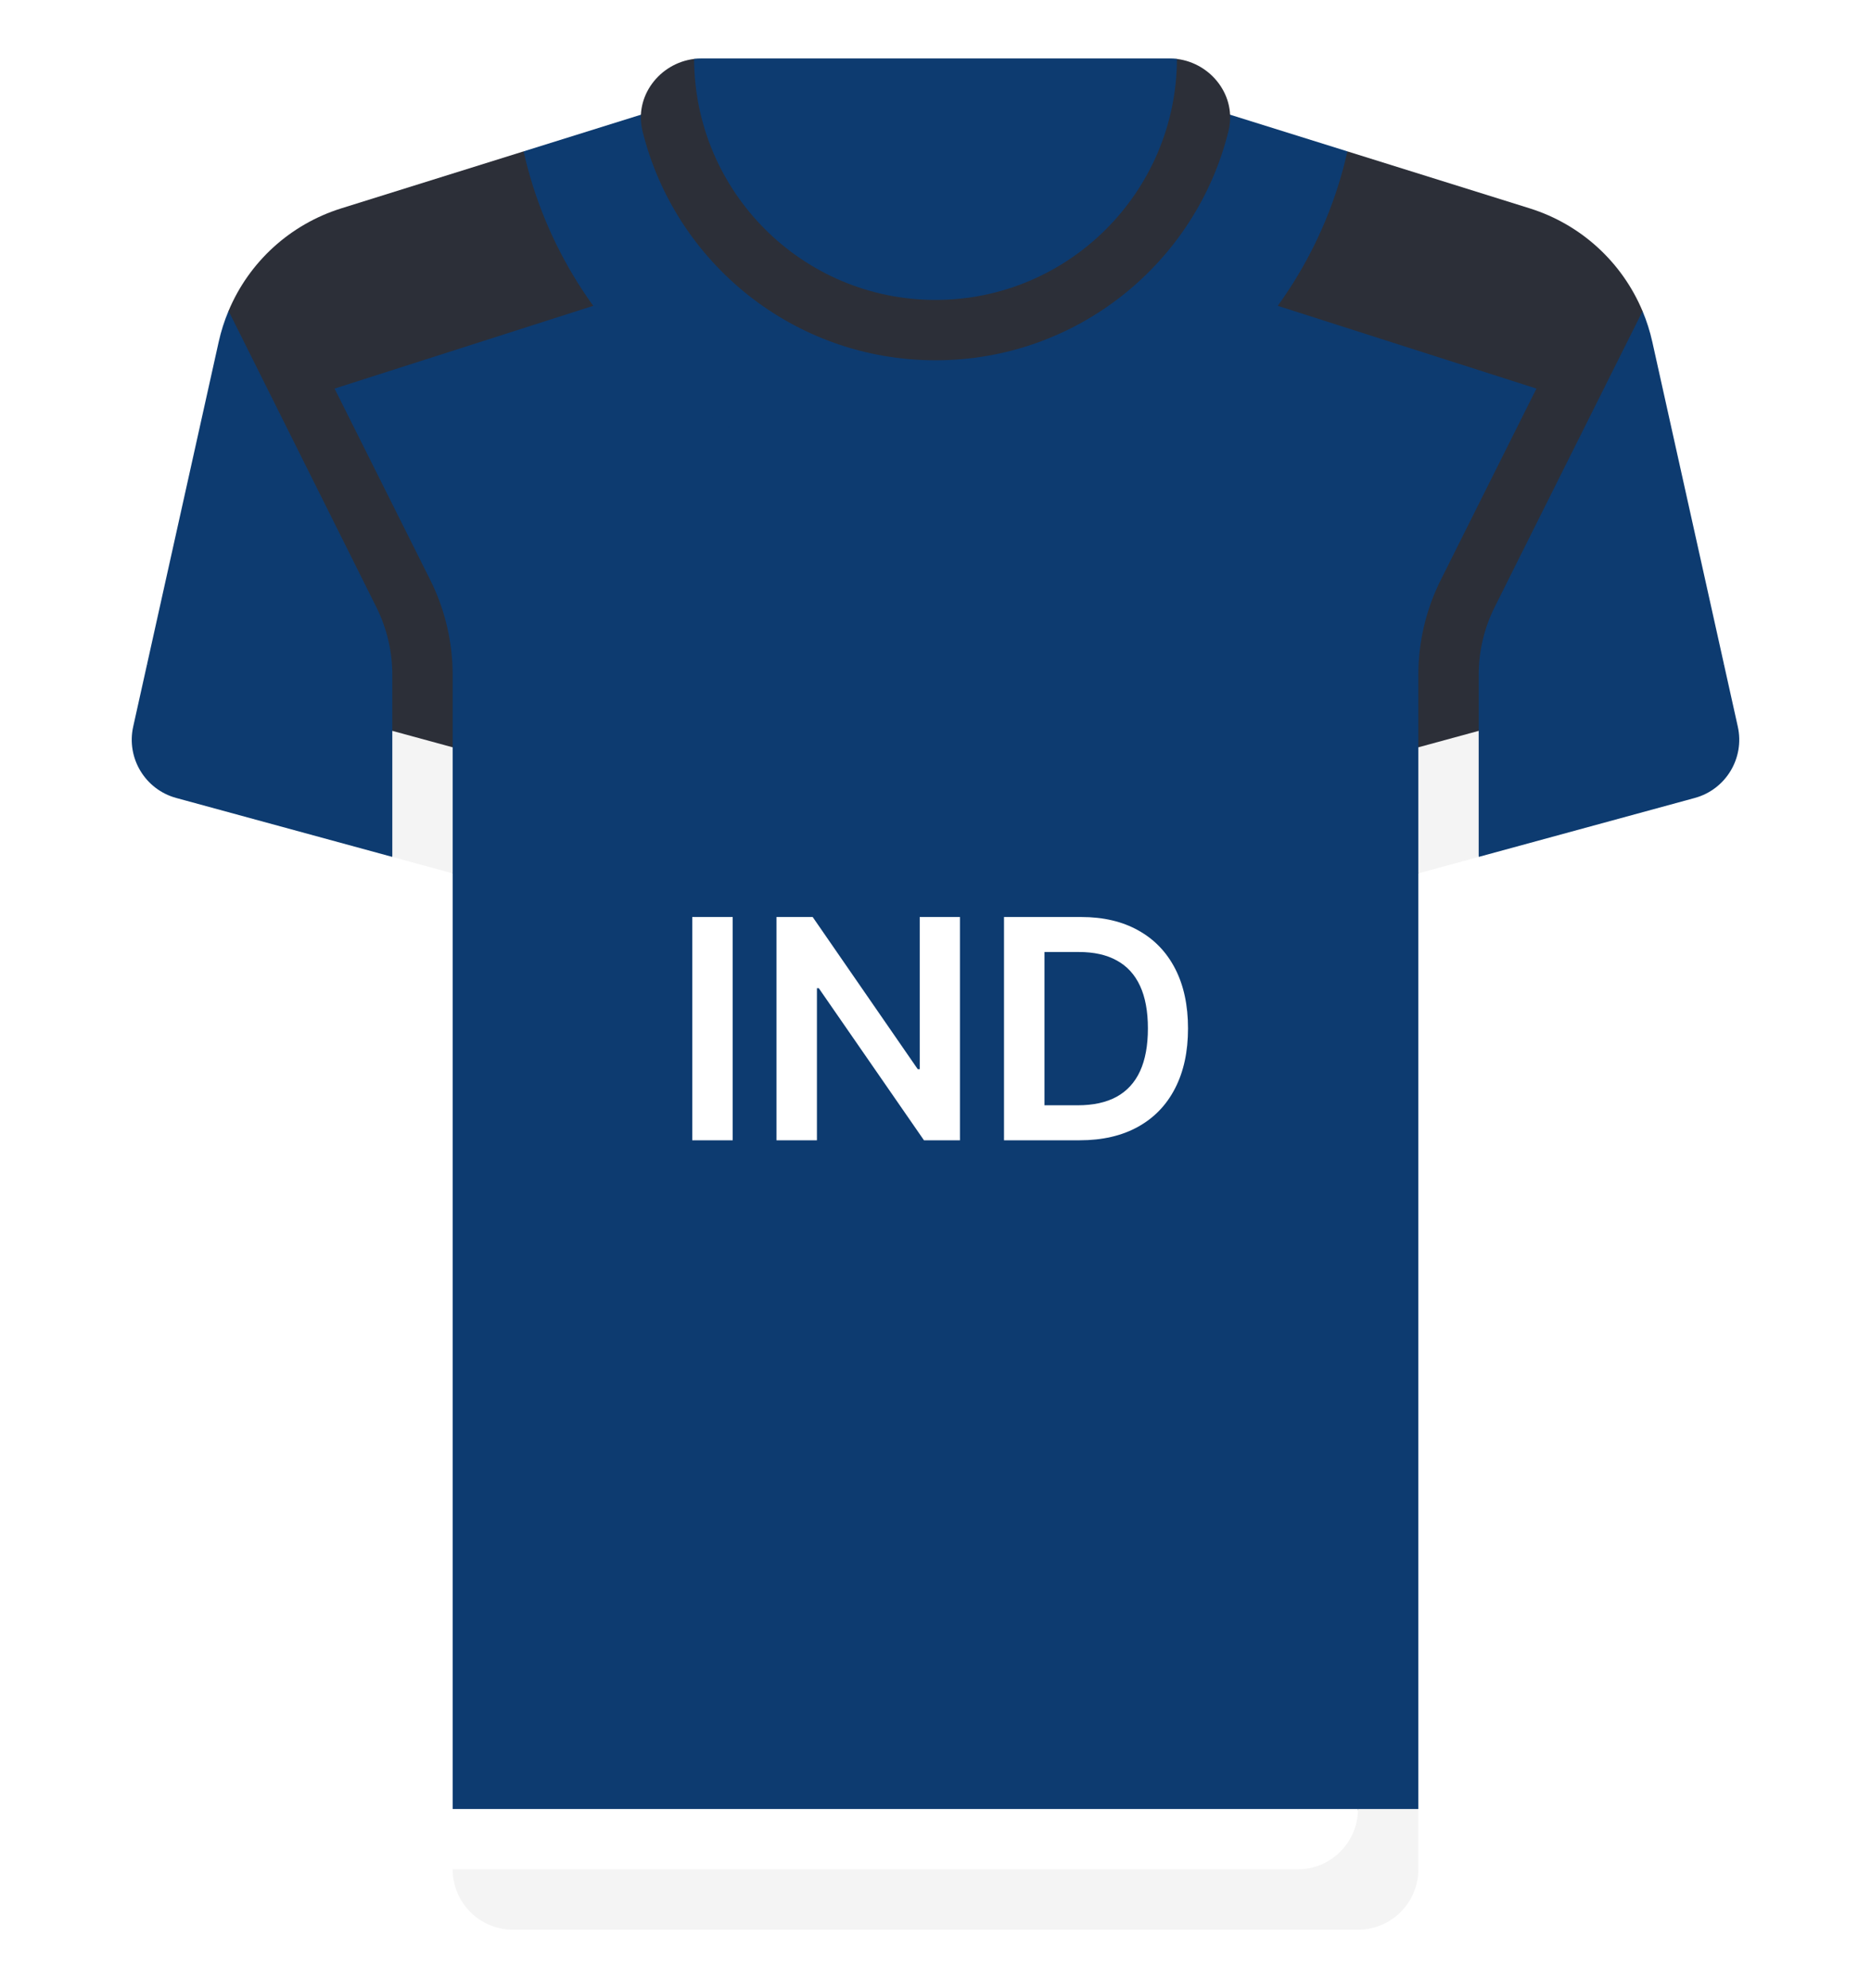 <svg width="512" height="544" viewBox="0 0 512 544" fill="none" xmlns="http://www.w3.org/2000/svg">
<g filter="url(#filter0_d_31_1506)">
<path d="M452.156 93.54C451.51 90.635 450.613 87.826 449.486 85.136L313.806 58.748H198.194L62.542 85.071C61.402 87.78 60.495 90.612 59.845 93.54L40.259 181.675L123.872 238.968V494.968L134.567 503.779H376.304L388.13 494.968V238.968L471.743 181.675L452.156 93.54Z" fill="#0D3B70"/>
<path d="M388.129 184.601V204.478L404.645 211.219V184.601C404.645 178.222 406.153 171.839 409.008 166.133L449.486 85.136C443.898 71.781 432.665 61.401 418.567 56.996L368.72 41.419L339.324 80.373L420.445 106.325L394.234 158.747C390.242 166.73 388.129 175.669 388.129 184.601Z" fill="#2C2F38"/>
<path d="M123.871 184.601V204.478L107.355 209.698V184.601C107.355 178.222 105.847 171.839 102.992 166.133L62.542 85.071C68.13 71.716 79.336 61.401 93.434 56.995L143.281 41.418L172.677 80.372L91.555 106.324L117.766 158.746C121.758 166.73 123.871 175.669 123.871 184.601Z" fill="#2C2F38"/>
<path d="M313.806 24.258H198.194L143.281 41.418C154.875 93.025 200.893 131.613 256 131.613C311.107 131.613 357.126 93.025 368.719 41.418L313.806 24.258Z" fill="#0D3B70"/>
<path d="M322.073 16.128L189.94 16.126C180.496 17.291 173.48 26.354 175.814 35.826C184.693 71.859 217.226 98.581 255.999 98.581C294.772 98.581 327.305 71.859 336.185 35.826C338.519 26.358 331.51 17.299 322.073 16.128Z" fill="#2C2F38"/>
<path d="M404.645 234.463L463.774 218.337C472.28 216.017 477.464 207.426 475.551 198.82L471.741 181.675L404.645 199.974L397.153 218.169L404.645 234.463Z" fill="#0D3B70"/>
<path d="M107.355 234.463L48.226 218.337C39.72 216.017 34.536 207.426 36.449 198.82L40.259 181.675L107.355 199.974L114.801 219.038L107.355 234.463Z" fill="#0D3B70"/>
<path d="M404.645 199.973L388.129 204.478V238.968L404.645 234.463V199.973Z" fill="#F4F4F4"/>
<path d="M107.355 234.463L123.871 238.968V204.478L107.355 199.973V234.463Z" fill="#F4F4F4"/>
<path d="M320.004 16H191.996C191.291 16 190.622 16.041 189.94 16.126C190.069 52.504 219.592 82.064 255.999 82.064C292.406 82.064 321.943 52.505 322.071 16.127C321.391 16.042 320.708 16 320.004 16Z" fill="#0D3B70"/>
<path d="M123.871 494.968V511.484L134.783 520.503H376.737L371.613 494.968H123.871Z" fill="white"/>
<path d="M140.387 528H371.613C380.735 528 388.129 520.605 388.129 511.484V494.968H371.613C371.613 504.09 364.218 511.484 355.097 511.484H123.871C123.871 520.605 131.266 528 140.387 528Z" fill="#F4F4F4"/>
<path d="M200.502 250.909V312H189.436V250.909H200.502ZM262.69 250.909V312H252.846L224.06 270.388H223.553V312H212.487V250.909H222.39L251.146 292.551H251.683V250.909H262.69ZM295.45 312H274.748V250.909H295.868C301.933 250.909 307.143 252.132 311.498 254.578C315.873 257.004 319.234 260.494 321.581 265.048C323.927 269.602 325.101 275.051 325.101 281.395C325.101 287.759 323.917 293.227 321.551 297.801C319.204 302.375 315.814 305.885 311.379 308.331C306.964 310.777 301.654 312 295.45 312ZM285.815 302.425H294.913C299.169 302.425 302.718 301.649 305.562 300.098C308.406 298.527 310.544 296.19 311.976 293.088C313.407 289.966 314.123 286.068 314.123 281.395C314.123 276.722 313.407 272.844 311.976 269.761C310.544 266.659 308.426 264.342 305.622 262.811C302.838 261.26 299.377 260.484 295.241 260.484H285.815V302.425Z" fill="white"/>
</g>
<defs>
<filter id="filter0_d_31_1506" x="20.052" y="0" width="471.895" height="544" filterUnits="userSpaceOnUse" color-interpolation-filters="sRGB">
<feFlood flood-opacity="0" result="BackgroundImageFix"/>
<feColorMatrix in="SourceAlpha" type="matrix" values="0 0 0 0 0 0 0 0 0 0 0 0 0 0 0 0 0 0 127 0" result="hardAlpha"/>
<feOffset/>
<feGaussianBlur stdDeviation="8"/>
<feComposite in2="hardAlpha" operator="out"/>
<feColorMatrix type="matrix" values="0 0 0 0 0 0 0 0 0 0 0 0 0 0 0 0 0 0 0.25 0"/>
<feBlend mode="normal" in2="BackgroundImageFix" result="effect1_dropShadow_31_1506"/>
<feBlend mode="normal" in="SourceGraphic" in2="effect1_dropShadow_31_1506" result="shape"/>
</filter>
</defs>
</svg>
